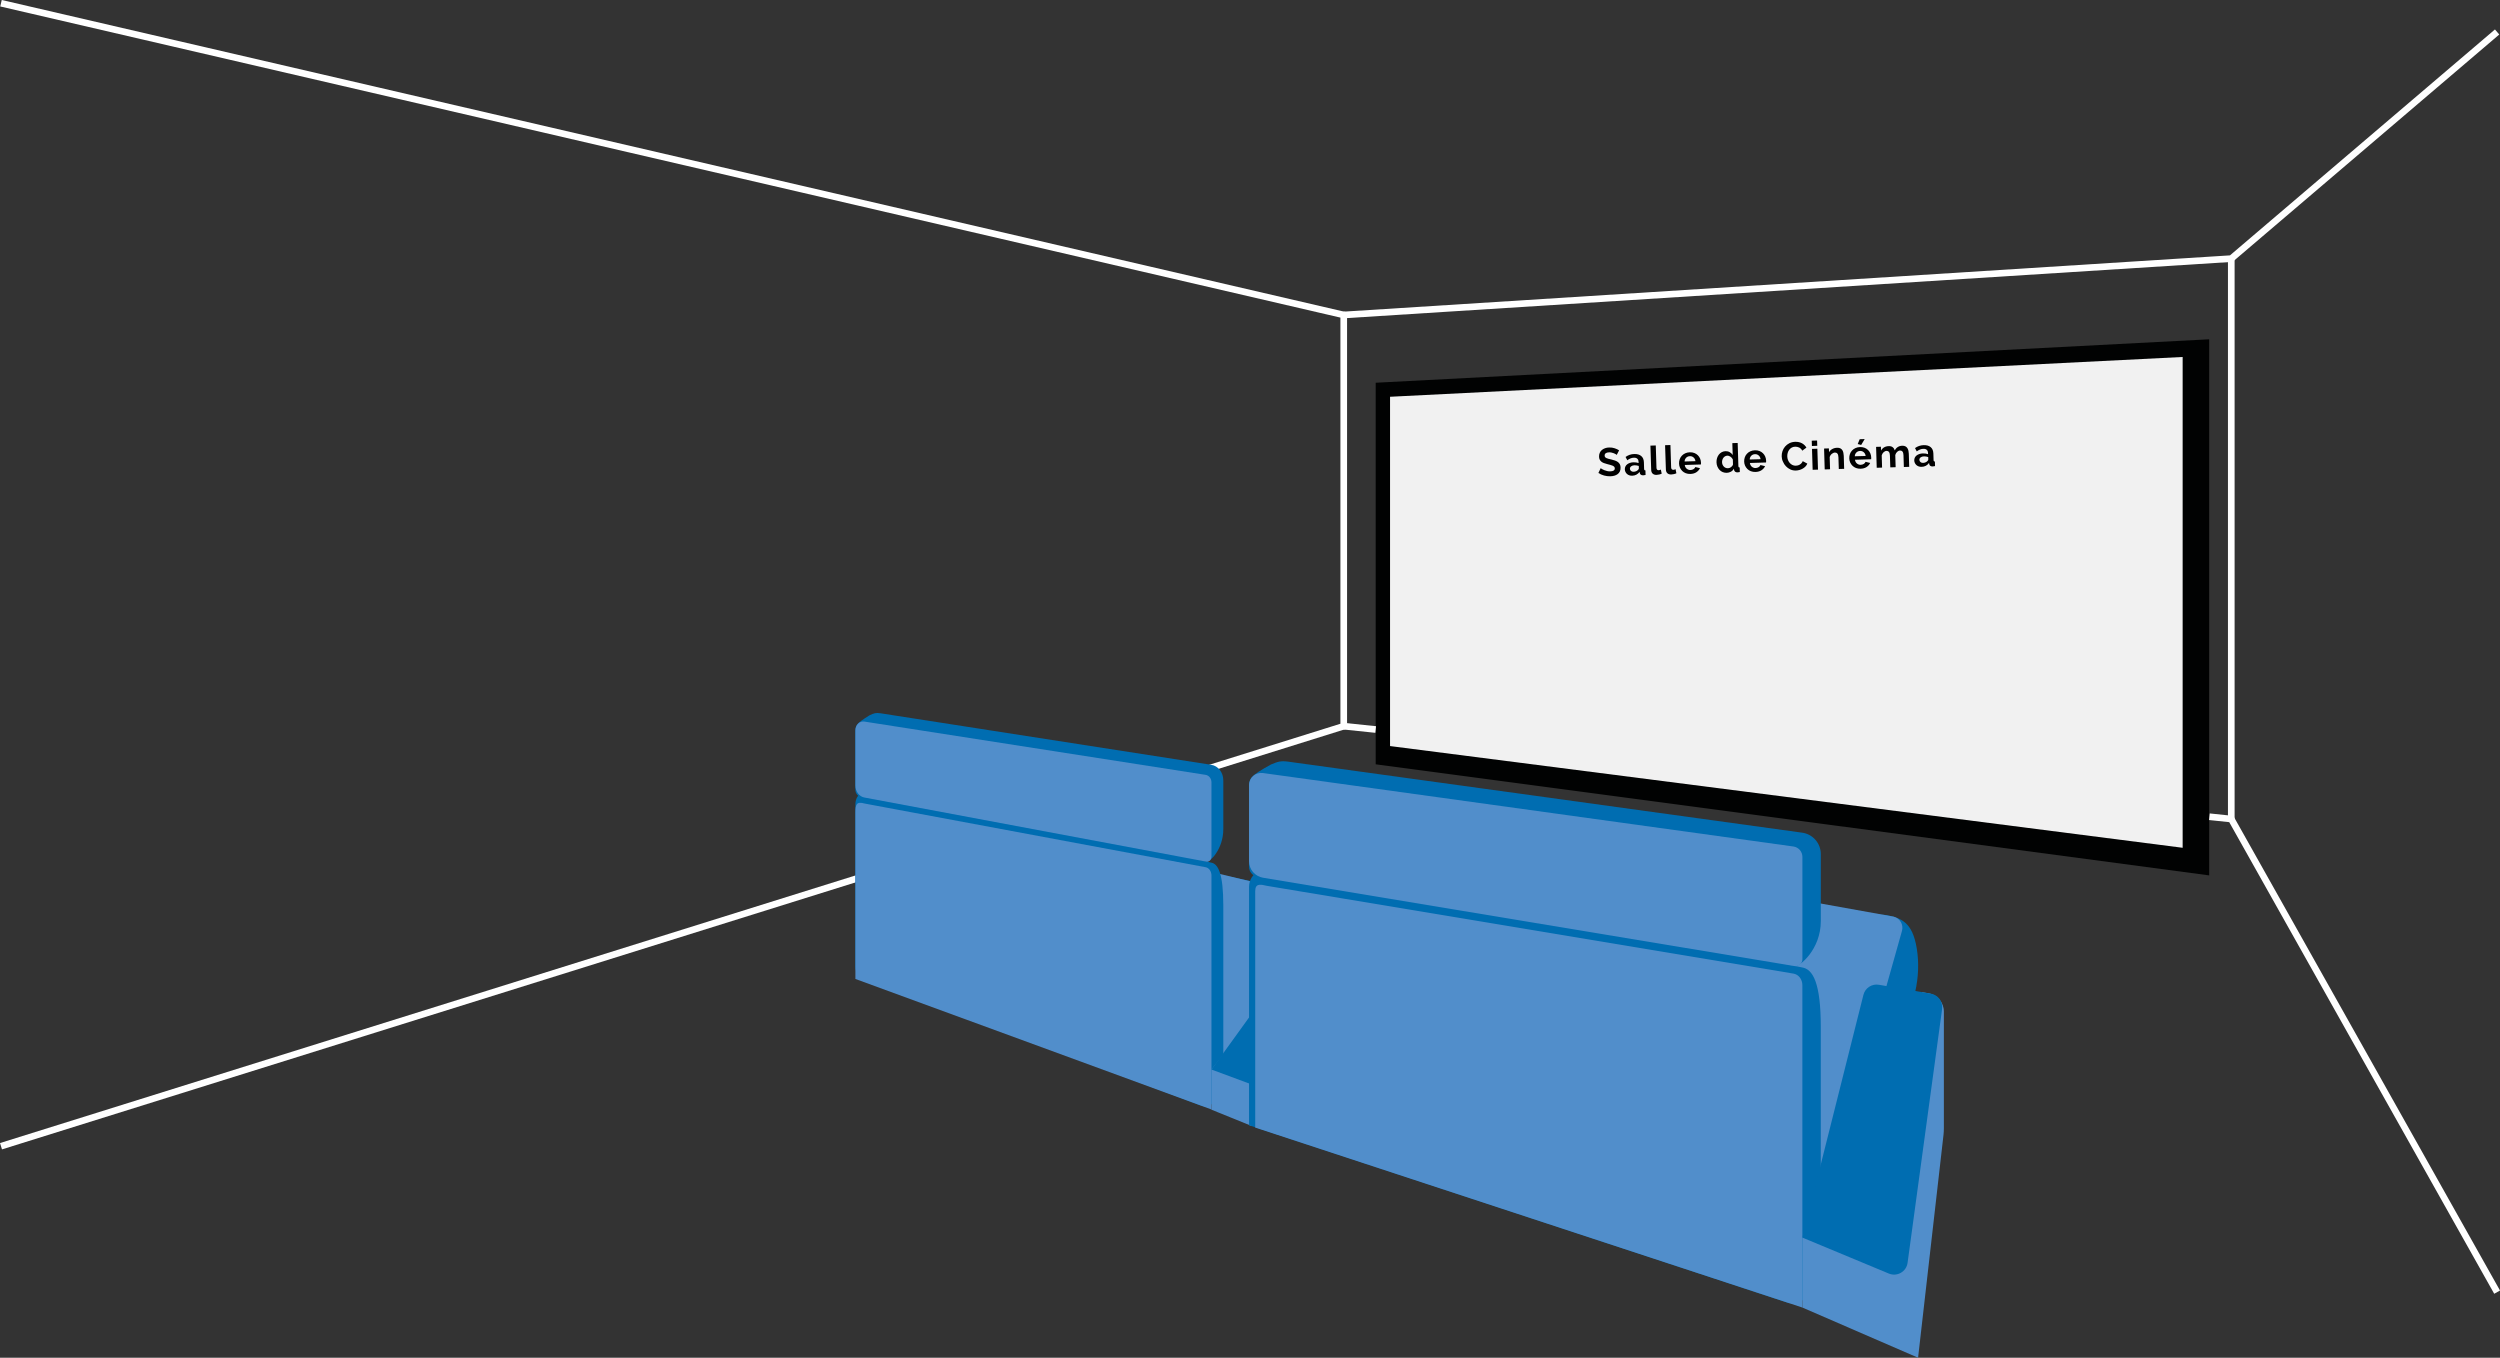 <?xml version="1.0" encoding="utf-8"?>
<!-- Generator: Adobe Illustrator 25.0.0, SVG Export Plug-In . SVG Version: 6.00 Build 0)  -->
<svg version="1.1" id="Calque_1" xmlns="http://www.w3.org/2000/svg" xmlns:xlink="http://www.w3.org/1999/xlink" x="0px" y="0px"
	 viewBox="0 0 752.08 408.45" style="enable-background:new 0 0 752.08 408.45;" xml:space="preserve">
<rect x="0" y="0" width="752.08" height="408.45" fill="#333333" stroke="none"/>
<style type="text/css">
	.st0{fill:#F1F1F1;}
	.st1{fill:#FFFFFF;}
	.st2{fill:#D9E9F3;}
	.st3{fill:#006DB1;}
	.st4{fill:#518ECB;}
	.st5{fill:#010202;}
	.st6{fill:#717070;}
	.st7{fill:none;stroke:#F1F1F1;stroke-width:3;stroke-linecap:square;stroke-linejoin:round;stroke-miterlimit:10;}
	.st8{fill:none;stroke:#518ECB;stroke-width:2;stroke-linecap:round;stroke-linejoin:round;stroke-miterlimit:10;}
	.st9{fill:none;stroke:#FFFFFF;stroke-width:2;stroke-miterlimit:10;}
	.st10{fill:none;stroke:#006DB1;stroke-width:2;stroke-linecap:round;stroke-linejoin:round;stroke-miterlimit:10;}
	.st11{fill:#EDEDED;}
	.st12{fill:#055CA4;}
	.st13{fill:#5E5E5E;}
	.st14{fill:#040505;}
	.st15{fill:#317DC1;stroke:#161615;stroke-miterlimit:10;}
	.st16{fill:#317DC1;stroke:#161615;stroke-width:1;stroke-miterlimit:10.004;}
	.st17{fill:#161615;}
	.st18{fill:none;stroke:#006DB1;stroke-width:3;stroke-miterlimit:10;}
	.st19{fill:none;stroke:#006DB1;stroke-width:1.5;stroke-linecap:round;stroke-linejoin:round;stroke-miterlimit:10;}
	.st20{fill:none;stroke:#006DB1;stroke-linecap:round;stroke-linejoin:round;stroke-miterlimit:10;}
	.st21{fill:none;stroke:#006DB1;stroke-width:2;stroke-miterlimit:10;}
	.st22{fill:url(#SVGID_1_);}
	.st23{fill:none;stroke:#5E5E5E;stroke-width:3;stroke-miterlimit:10;}
	.st24{fill:#317DC1;}
	.st25{enable-background:new    ;}
	.st26{fill:#4F4E4E;}
</style>
<g>
	<polygon class="st5" points="664.59,263.35 413.85,229.93 413.85,115.14 664.59,102.07 	"/>
	<polyline class="st9" points="0.3,344.82 404.24,218.46 404.24,94.75 0.3,0.97 	"/>
	<polyline class="st9" points="404.24,94.75 671.24,77.8 751.21,9.62 	"/>
	<polyline class="st9" points="664.66,245.7 671.24,246.39 751.21,388.72 	"/>
	<line class="st9" x1="404.24" y1="218.46" x2="413.85" y2="219.46"/>
	<line class="st9" x1="671.24" y1="246.39" x2="671.24" y2="77.8"/>
	<g>
		<path class="st3" d="M356.73,260.94l23.69,5.02c4.14,0.63,7.56,1.26,4.89,9.07l-18.34,53.03c0,0-33.14-11.86-32.91-12.62
			C334.29,314.69,356.73,260.94,356.73,260.94z"/>
		<path class="st4" d="M355.25,260.09l33.77,8.14c1.21,0.28,1.93,1.39,1.59,2.47l-20.1,56.83c0,0-36.66-11.47-36.45-12.23
			C334.28,314.54,355.25,260.09,355.25,260.09z"/>
		<path class="st3" d="M363.01,259.23l-104.06-19.51c-0.94-0.18-1.63-1.09-1.63-2.17v-17.04c0-2.34,0-2.66,4.27-5.33l0,0
			c1.33-0.62,1.88-0.82,3.31-0.6l99.49,15.5c2.08,0.32,3.62,2.32,3.62,4.69v14.62C368.02,255.62,363.87,259.39,363.01,259.23z"/>
		<path class="st3" d="M361.48,332.66l-101.82-38.22c-1.39-0.52-2.33-1.99-2.33-3.64v-48.9c0-1.49,0.77-2.85,1.97-3.48l1.2-0.63
			c1.33-0.7,2.79-0.94,4.22-0.68l99.67,22.4c2.08,0.37,3.62,3.33,3.62,12.98v45.49c0,4.22-0.75,8.38-2.19,12.18l-0.14,0.38
			C364.99,332.36,363.16,333.29,361.48,332.66z"/>
		<path class="st4" d="M362.91,259.21l-102.87-19.29c-1.57-0.29-2.71-1.82-2.71-3.61V219.7c0-1.61,1.26-2.85,2.68-2.63L362.7,233.1
			c1,0.16,1.75,1.12,1.75,2.26v22.37C364.45,258.66,363.72,259.36,362.91,259.21z"/>
		<path class="st4" d="M364.45,333.77L257.33,294.5v-50.08c0.01-2.33,0.26-3.42,2.82-2.68l102.55,19.15c1,0.17,1.75,1.25,1.75,2.51
			V333.77z"/>
		<path class="st4" d="M391.84,282.68v20.14c0,0.39-0.02,0.77-0.07,1.15l-15.45,34.67l-11.87-4.81v-12.09l31.94-40.51l-7.55-1.73
			C390.58,279.77,391.84,281.11,391.84,282.68z"/>
		<path class="st3" d="M397.73,278.04l-8.4,1.54c1.4,0.21,2.36,1.38,2.17,2.64l-6.69,43.88c-0.23,1.53-2.03,2.45-3.62,1.86
			l-16.74-6.21l30.28-41.96C395.07,278.59,396.37,277.83,397.73,278.04z"/>
	</g>
	<g>
		<path class="st3" d="M526.14,273.66l40.9,1.57c5.03,0.85,8.29,2.26,9.58,10.07c0.71,4.32,0.5,8.73-0.45,13l-19.78,89.31
			c0,0-61.76-24.94-61.41-26.26C495.35,360.04,526.14,273.66,526.14,273.66z"/>
		<path class="st4" d="M526.86,268.06l42.84,7.7c1.89,0.49,3,2.43,2.47,4.3l-27.97,99.34c0,0-49.55-16.96-49.22-18.29
			C495.32,359.79,526.86,268.06,526.86,268.06z"/>
		<path class="st3" d="M539.98,290.65l-161.69-26.88c-1.46-0.24-2.53-1.51-2.53-2.99v-23.47c0-3.22,0-3.67,6.63-7.35l0,0
			c2.07-0.85,2.92-1.13,5.14-0.83l154.6,21.36c3.23,0.44,5.63,3.2,5.63,6.46v20.15C547.75,285.68,541.3,290.87,539.98,290.65z"/>
		<path class="st3" d="M537.59,391.82l-161.84-53.3v-71.75c0-2.06,1.19-3.93,3.06-4.8l1.87-0.87c2.07-0.96,4.34-1.29,6.56-0.94
			l154.88,30.87c3.23,0.51,5.63,4.59,5.63,17.89v62.68c0,5.81-1.16,11.55-3.4,16.78l-0.22,0.52
			C543.05,391.41,540.2,392.68,537.59,391.82z"/>
		<path class="st4" d="M539.82,290.62l-159.85-26.57c-2.43-0.4-4.22-2.51-4.22-4.98v-22.89c0-2.22,1.96-3.93,4.17-3.63l159.58,22.1
			c1.56,0.22,2.72,1.55,2.72,3.12v30.82C542.21,289.86,541.07,290.83,539.82,290.62z"/>
		<path class="st4" d="M542.21,393.35l-164.6-54.14v-69.03c0.01-3.21-0.44-4.72,3.52-3.69l158.38,26.4c1.55,0.24,2.7,1.72,2.7,3.47
			V393.35z"/>
		<path class="st4" d="M584.78,304.33v35.05c0,0.67-0.04,1.34-0.11,2.01l-7.65,67.06l-34.81-15.1v-21.04l36.06-73.83l1.84,0.32
			C582.81,299.26,584.78,301.59,584.78,304.33z"/>
		<path class="st3" d="M565.24,296.25l15.64,2.68c2.18,0.37,3.66,2.4,3.37,4.59l-10.39,76.38c-0.36,2.66-3.15,4.26-5.63,3.23
			l-26.01-10.82l18.36-73.03C561.1,297.21,563.13,295.88,565.24,296.25z"/>
	</g>
	<polygon class="st0" points="656.61,255.04 418.17,224.44 418.17,119.36 656.61,107.39 	"/>
	<g>
		<path d="M486.37,136.85c-0.06-0.05-0.16-0.13-0.31-0.22c-0.15-0.09-0.33-0.18-0.55-0.27c-0.21-0.08-0.45-0.16-0.7-0.21
			c-0.25-0.06-0.5-0.08-0.76-0.07c-0.46,0.01-0.79,0.11-1.01,0.28c-0.22,0.17-0.32,0.41-0.31,0.72c0,0.18,0.05,0.32,0.14,0.43
			s0.21,0.21,0.38,0.29s0.37,0.16,0.61,0.22s0.53,0.13,0.85,0.2c0.42,0.1,0.8,0.21,1.14,0.33c0.34,0.12,0.63,0.27,0.88,0.45
			c0.24,0.19,0.43,0.41,0.57,0.67c0.14,0.26,0.21,0.59,0.22,0.98c0.01,0.46-0.06,0.85-0.22,1.18s-0.39,0.6-0.67,0.81
			c-0.29,0.21-0.62,0.37-0.99,0.47s-0.77,0.16-1.19,0.17c-0.64,0.02-1.28-0.06-1.9-0.23s-1.2-0.43-1.7-0.76l0.69-1.45
			c0.07,0.07,0.21,0.16,0.4,0.27c0.19,0.11,0.42,0.22,0.68,0.33s0.55,0.2,0.86,0.27s0.63,0.1,0.96,0.09
			c0.91-0.03,1.36-0.33,1.34-0.92c-0.01-0.18-0.06-0.34-0.17-0.46s-0.26-0.23-0.46-0.32c-0.19-0.09-0.43-0.17-0.7-0.24
			c-0.27-0.07-0.58-0.15-0.92-0.24c-0.41-0.1-0.77-0.21-1.07-0.33s-0.56-0.27-0.76-0.45s-0.36-0.38-0.47-0.61s-0.17-0.51-0.18-0.84
			c-0.01-0.43,0.05-0.82,0.21-1.16c0.15-0.34,0.36-0.63,0.64-0.86c0.28-0.23,0.6-0.41,0.97-0.54c0.37-0.13,0.77-0.2,1.21-0.21
			c0.6-0.02,1.15,0.06,1.66,0.23c0.51,0.17,0.96,0.38,1.34,0.62L486.37,136.85z"/>
		<path d="M491.02,143.11c-0.3,0.01-0.59-0.03-0.86-0.12c-0.27-0.09-0.5-0.22-0.7-0.4c-0.2-0.17-0.35-0.38-0.47-0.62
			s-0.18-0.5-0.19-0.79c-0.01-0.3,0.05-0.57,0.17-0.83c0.12-0.26,0.3-0.48,0.53-0.66c0.23-0.18,0.51-0.33,0.83-0.44
			c0.32-0.11,0.68-0.17,1.07-0.18c0.28-0.01,0.55,0.01,0.82,0.05c0.27,0.04,0.51,0.1,0.72,0.18l-0.01-0.36
			c-0.01-0.42-0.14-0.73-0.38-0.95c-0.24-0.22-0.6-0.32-1.06-0.3c-0.34,0.01-0.66,0.08-0.98,0.21s-0.64,0.32-0.97,0.56l-0.52-1
			c0.79-0.56,1.65-0.86,2.59-0.88c0.9-0.03,1.61,0.17,2.12,0.6c0.51,0.43,0.78,1.06,0.81,1.9l0.06,1.96
			c0.01,0.17,0.04,0.29,0.1,0.36s0.16,0.11,0.3,0.11l0.04,1.37c-0.27,0.06-0.51,0.1-0.71,0.11c-0.3,0.01-0.54-0.05-0.71-0.18
			s-0.28-0.31-0.32-0.53l-0.05-0.35c-0.27,0.38-0.6,0.67-0.99,0.87C491.9,142.99,491.47,143.1,491.02,143.11z M491.44,141.92
			c0.27-0.01,0.53-0.06,0.77-0.17c0.24-0.1,0.43-0.24,0.56-0.4c0.17-0.14,0.26-0.3,0.25-0.46l-0.02-0.72
			c-0.19-0.07-0.4-0.12-0.63-0.15s-0.44-0.05-0.65-0.05c-0.42,0.01-0.75,0.12-1.01,0.31c-0.26,0.2-0.38,0.44-0.38,0.73
			c0.01,0.27,0.12,0.5,0.33,0.67C490.87,141.85,491.13,141.93,491.44,141.92z"/>
		<path d="M496.5,134.06l1.61-0.05l0.21,6.74c0.01,0.23,0.07,0.41,0.18,0.53c0.12,0.12,0.28,0.18,0.49,0.18
			c0.1,0,0.2-0.02,0.32-0.06c0.12-0.04,0.22-0.08,0.33-0.13l0.25,1.22c-0.21,0.11-0.46,0.2-0.75,0.26c-0.29,0.06-0.54,0.1-0.78,0.11
			c-0.5,0.02-0.9-0.11-1.18-0.37c-0.29-0.26-0.43-0.64-0.45-1.13L496.5,134.06z"/>
		<path d="M500.91,133.93l1.61-0.05l0.21,6.74c0.01,0.23,0.07,0.41,0.19,0.54c0.12,0.12,0.28,0.18,0.49,0.18
			c0.1,0,0.2-0.02,0.32-0.06c0.11-0.04,0.22-0.08,0.33-0.13l0.25,1.22c-0.21,0.11-0.46,0.2-0.75,0.26c-0.29,0.06-0.54,0.1-0.78,0.11
			c-0.5,0.01-0.9-0.11-1.18-0.37c-0.28-0.26-0.43-0.64-0.45-1.13L500.91,133.93z"/>
		<path d="M508.52,142.58c-0.5,0.01-0.96-0.06-1.38-0.22c-0.41-0.16-0.77-0.38-1.06-0.67s-0.53-0.62-0.7-1.01
			c-0.17-0.39-0.26-0.8-0.27-1.23c-0.01-0.45,0.05-0.87,0.19-1.27c0.14-0.4,0.35-0.76,0.63-1.06c0.28-0.31,0.62-0.56,1.03-0.75
			s0.87-0.29,1.38-0.31s0.97,0.06,1.38,0.22c0.41,0.16,0.76,0.39,1.05,0.68s0.52,0.62,0.68,1.01c0.16,0.39,0.25,0.79,0.26,1.22
			c0,0.1,0,0.2,0,0.3c0,0.1-0.01,0.18-0.02,0.24l-4.86,0.15c0.03,0.25,0.1,0.47,0.2,0.65c0.1,0.19,0.23,0.35,0.39,0.48
			c0.15,0.13,0.33,0.23,0.53,0.3c0.19,0.07,0.39,0.1,0.6,0.09c0.32-0.01,0.62-0.1,0.9-0.26s0.47-0.38,0.56-0.64l1.39,0.34
			c-0.22,0.49-0.58,0.89-1.07,1.22S509.23,142.55,508.52,142.58z M510.04,138.74c-0.05-0.47-0.24-0.84-0.56-1.12
			s-0.7-0.41-1.13-0.39c-0.22,0.01-0.42,0.05-0.6,0.13s-0.35,0.19-0.49,0.33c-0.14,0.14-0.25,0.31-0.34,0.5
			c-0.09,0.19-0.13,0.41-0.14,0.64L510.04,138.74z"/>
		<path d="M519.47,142.24c-0.43,0.01-0.83-0.06-1.21-0.21c-0.37-0.16-0.7-0.38-0.97-0.67s-0.49-0.63-0.65-1.02s-0.25-0.81-0.26-1.27
			s0.04-0.88,0.17-1.28c0.13-0.4,0.31-0.75,0.55-1.05s0.53-0.54,0.87-0.72c0.34-0.18,0.71-0.27,1.12-0.29
			c0.46-0.01,0.88,0.08,1.26,0.3c0.38,0.21,0.68,0.5,0.9,0.85l-0.11-3.57l1.61-0.05l0.21,6.91c0.01,0.17,0.04,0.29,0.1,0.36
			s0.15,0.11,0.29,0.11l0.04,1.37c-0.28,0.06-0.51,0.1-0.68,0.1c-0.29,0.01-0.53-0.06-0.71-0.19c-0.19-0.14-0.3-0.32-0.33-0.55
			l-0.05-0.39c-0.22,0.41-0.52,0.72-0.91,0.93C520.31,142.11,519.9,142.23,519.47,142.24z M519.85,140.86
			c0.15,0,0.31-0.04,0.46-0.09s0.3-0.14,0.44-0.24c0.13-0.1,0.25-0.22,0.36-0.35c0.1-0.13,0.18-0.27,0.23-0.43l-0.04-1.5
			c-0.07-0.17-0.17-0.33-0.29-0.48c-0.12-0.14-0.26-0.27-0.41-0.37c-0.15-0.1-0.31-0.18-0.47-0.24c-0.17-0.06-0.33-0.09-0.49-0.08
			c-0.24,0.01-0.46,0.07-0.66,0.18s-0.37,0.26-0.51,0.44c-0.14,0.18-0.24,0.39-0.32,0.63c-0.07,0.23-0.11,0.48-0.1,0.72
			c0.01,0.26,0.06,0.51,0.15,0.73c0.1,0.22,0.22,0.41,0.38,0.58c0.16,0.16,0.34,0.29,0.56,0.38
			C519.35,140.83,519.59,140.87,519.85,140.86z"/>
		<path d="M528.11,141.98c-0.5,0.01-0.96-0.06-1.38-0.22c-0.41-0.16-0.77-0.38-1.06-0.67s-0.53-0.62-0.7-1.01
			c-0.17-0.39-0.26-0.8-0.27-1.23c-0.01-0.45,0.05-0.87,0.19-1.27c0.14-0.4,0.35-0.76,0.63-1.06c0.28-0.31,0.62-0.56,1.03-0.75
			s0.87-0.29,1.38-0.31s0.97,0.06,1.38,0.22c0.41,0.16,0.76,0.39,1.05,0.68s0.52,0.62,0.68,1.01c0.16,0.39,0.25,0.79,0.26,1.22
			c0,0.1,0,0.2,0,0.3c0,0.1-0.01,0.18-0.02,0.24l-4.86,0.15c0.03,0.25,0.1,0.47,0.2,0.65c0.1,0.19,0.23,0.35,0.39,0.48
			c0.15,0.13,0.33,0.23,0.53,0.3c0.19,0.07,0.39,0.1,0.6,0.09c0.32-0.01,0.62-0.1,0.9-0.26s0.47-0.38,0.56-0.64l1.39,0.34
			c-0.22,0.49-0.58,0.89-1.07,1.22S528.82,141.95,528.11,141.98z M529.63,138.14c-0.05-0.47-0.24-0.84-0.56-1.12
			s-0.7-0.41-1.13-0.39c-0.22,0.01-0.42,0.05-0.6,0.13s-0.35,0.19-0.49,0.33c-0.14,0.14-0.25,0.31-0.34,0.5
			c-0.09,0.19-0.13,0.41-0.14,0.64L529.63,138.14z"/>
		<path d="M535.99,137.29c-0.02-0.52,0.06-1.04,0.23-1.55c0.17-0.51,0.43-0.98,0.78-1.39c0.35-0.41,0.78-0.75,1.29-1.01
			c0.51-0.26,1.1-0.41,1.77-0.43c0.78-0.02,1.46,0.13,2.05,0.45c0.58,0.33,1.02,0.76,1.32,1.3l-1.25,0.92
			c-0.12-0.24-0.26-0.43-0.43-0.59c-0.16-0.16-0.34-0.28-0.53-0.37c-0.19-0.09-0.38-0.15-0.58-0.19s-0.4-0.05-0.59-0.05
			c-0.42,0.01-0.78,0.11-1.08,0.29c-0.3,0.18-0.55,0.4-0.75,0.68c-0.2,0.27-0.34,0.58-0.43,0.93c-0.09,0.34-0.13,0.68-0.12,1.02
			c0.01,0.38,0.08,0.74,0.21,1.08c0.13,0.34,0.31,0.64,0.54,0.9c0.23,0.26,0.5,0.46,0.81,0.61c0.31,0.15,0.65,0.22,1.02,0.21
			c0.19-0.01,0.39-0.04,0.6-0.09c0.21-0.05,0.4-0.14,0.59-0.25c0.19-0.11,0.36-0.25,0.51-0.42s0.28-0.37,0.37-0.61l1.38,0.74
			c-0.12,0.32-0.31,0.61-0.55,0.86s-0.52,0.47-0.83,0.64c-0.31,0.18-0.65,0.32-1,0.42c-0.36,0.1-0.71,0.15-1.05,0.16
			c-0.61,0.02-1.17-0.09-1.68-0.33c-0.51-0.24-0.96-0.56-1.33-0.96c-0.38-0.4-0.68-0.86-0.89-1.38
			C536.12,138.37,536,137.84,535.99,137.29z"/>
		<path d="M545.08,134.17l-0.05-1.6l1.61-0.05l0.05,1.59L545.08,134.17z M545.3,141.33l-0.19-6.29l1.61-0.05l0.19,6.29L545.3,141.33
			z"/>
		<path d="M554.78,141.04l-1.61,0.05l-0.11-3.53c-0.02-0.5-0.12-0.87-0.3-1.09c-0.18-0.23-0.43-0.33-0.74-0.33
			c-0.16,0-0.32,0.04-0.49,0.11s-0.32,0.16-0.46,0.28c-0.14,0.12-0.28,0.26-0.39,0.43c-0.11,0.16-0.2,0.34-0.25,0.54l0.11,3.67
			l-1.61,0.05l-0.19-6.29l1.45-0.04l0.04,1.16c0.22-0.41,0.54-0.73,0.98-0.97s0.93-0.37,1.48-0.38c0.39-0.01,0.71,0.05,0.97,0.19
			c0.25,0.14,0.45,0.32,0.59,0.55c0.14,0.23,0.24,0.49,0.3,0.78c0.06,0.29,0.1,0.59,0.11,0.9L554.78,141.04z"/>
		<path d="M559.73,141.01c-0.5,0.01-0.96-0.06-1.38-0.22c-0.41-0.16-0.77-0.38-1.06-0.67s-0.53-0.62-0.7-1.01
			c-0.17-0.39-0.26-0.8-0.27-1.23c-0.01-0.45,0.05-0.87,0.19-1.27c0.14-0.4,0.35-0.76,0.63-1.06c0.28-0.31,0.62-0.56,1.03-0.75
			s0.87-0.29,1.38-0.31s0.97,0.06,1.38,0.22c0.41,0.16,0.76,0.39,1.05,0.68s0.52,0.62,0.68,1.01c0.16,0.39,0.25,0.79,0.26,1.22
			c0,0.1,0,0.2,0,0.3c0,0.1-0.01,0.18-0.02,0.24l-4.86,0.15c0.03,0.25,0.1,0.47,0.2,0.65c0.1,0.19,0.23,0.35,0.39,0.48
			c0.15,0.13,0.33,0.23,0.53,0.3c0.19,0.07,0.39,0.1,0.6,0.09c0.32-0.01,0.62-0.1,0.9-0.26s0.47-0.38,0.56-0.64l1.39,0.34
			c-0.22,0.49-0.58,0.89-1.07,1.22S560.43,140.98,559.73,141.01z M561.24,137.17c-0.05-0.47-0.24-0.84-0.56-1.12
			s-0.7-0.41-1.13-0.39c-0.22,0.01-0.42,0.05-0.6,0.13s-0.35,0.19-0.49,0.33c-0.14,0.14-0.25,0.31-0.34,0.5
			c-0.09,0.19-0.13,0.41-0.14,0.64L561.24,137.17z M559.9,133.86l-1.04-0.28l0.6-1.45l1.5-0.05L559.9,133.86z"/>
		<path d="M574.35,140.44l-1.61,0.05l-0.11-3.53c-0.01-0.5-0.11-0.87-0.29-1.1s-0.42-0.33-0.72-0.33c-0.32,0.01-0.62,0.14-0.89,0.39
			c-0.27,0.25-0.46,0.58-0.57,0.97l0.11,3.66l-1.61,0.05l-0.11-3.53c-0.01-0.5-0.11-0.87-0.29-1.1c-0.18-0.23-0.42-0.33-0.72-0.33
			c-0.31,0.01-0.61,0.14-0.88,0.39c-0.28,0.25-0.47,0.57-0.58,0.97l0.11,3.67l-1.61,0.05l-0.19-6.29l1.45-0.04l0.04,1.16
			c0.22-0.42,0.53-0.74,0.92-0.97s0.86-0.36,1.38-0.37c0.53-0.02,0.94,0.1,1.23,0.35c0.3,0.25,0.49,0.56,0.58,0.93
			c0.24-0.44,0.56-0.78,0.94-1.02c0.38-0.24,0.83-0.37,1.33-0.38c0.38-0.01,0.7,0.05,0.96,0.19c0.25,0.14,0.45,0.32,0.59,0.55
			c0.14,0.23,0.25,0.49,0.31,0.78c0.06,0.29,0.1,0.59,0.11,0.9L574.35,140.44z"/>
		<path d="M578.09,140.44c-0.3,0.01-0.59-0.03-0.86-0.12s-0.5-0.22-0.7-0.4s-0.35-0.38-0.47-0.62c-0.12-0.24-0.18-0.5-0.19-0.79
			c-0.01-0.3,0.05-0.57,0.17-0.83c0.12-0.26,0.3-0.48,0.53-0.66c0.23-0.18,0.51-0.33,0.83-0.44c0.32-0.11,0.68-0.17,1.08-0.18
			c0.28-0.01,0.55,0.01,0.82,0.05s0.51,0.1,0.72,0.18l-0.01-0.36c-0.01-0.42-0.14-0.73-0.38-0.95c-0.24-0.22-0.6-0.32-1.06-0.3
			c-0.34,0.01-0.66,0.08-0.98,0.21c-0.32,0.13-0.64,0.32-0.97,0.56l-0.52-1c0.79-0.56,1.65-0.85,2.59-0.88
			c0.9-0.03,1.61,0.17,2.12,0.6s0.78,1.06,0.81,1.9l0.06,1.96c0,0.17,0.04,0.29,0.1,0.36c0.06,0.07,0.16,0.11,0.3,0.11l0.04,1.37
			c-0.27,0.06-0.5,0.1-0.71,0.11c-0.3,0.01-0.54-0.05-0.71-0.18c-0.17-0.13-0.28-0.31-0.32-0.53l-0.05-0.35
			c-0.27,0.38-0.6,0.67-0.99,0.87S578.54,140.43,578.09,140.44z M578.51,139.25c0.27-0.01,0.53-0.06,0.77-0.17
			c0.24-0.1,0.43-0.24,0.56-0.4c0.17-0.14,0.25-0.3,0.25-0.46l-0.02-0.72c-0.19-0.07-0.4-0.12-0.63-0.16
			c-0.22-0.04-0.44-0.05-0.65-0.05c-0.42,0.01-0.75,0.12-1.01,0.31c-0.26,0.2-0.38,0.44-0.37,0.73c0.01,0.27,0.12,0.49,0.33,0.67
			S578.2,139.26,578.51,139.25z"/>
	</g>
</g>
</svg>
